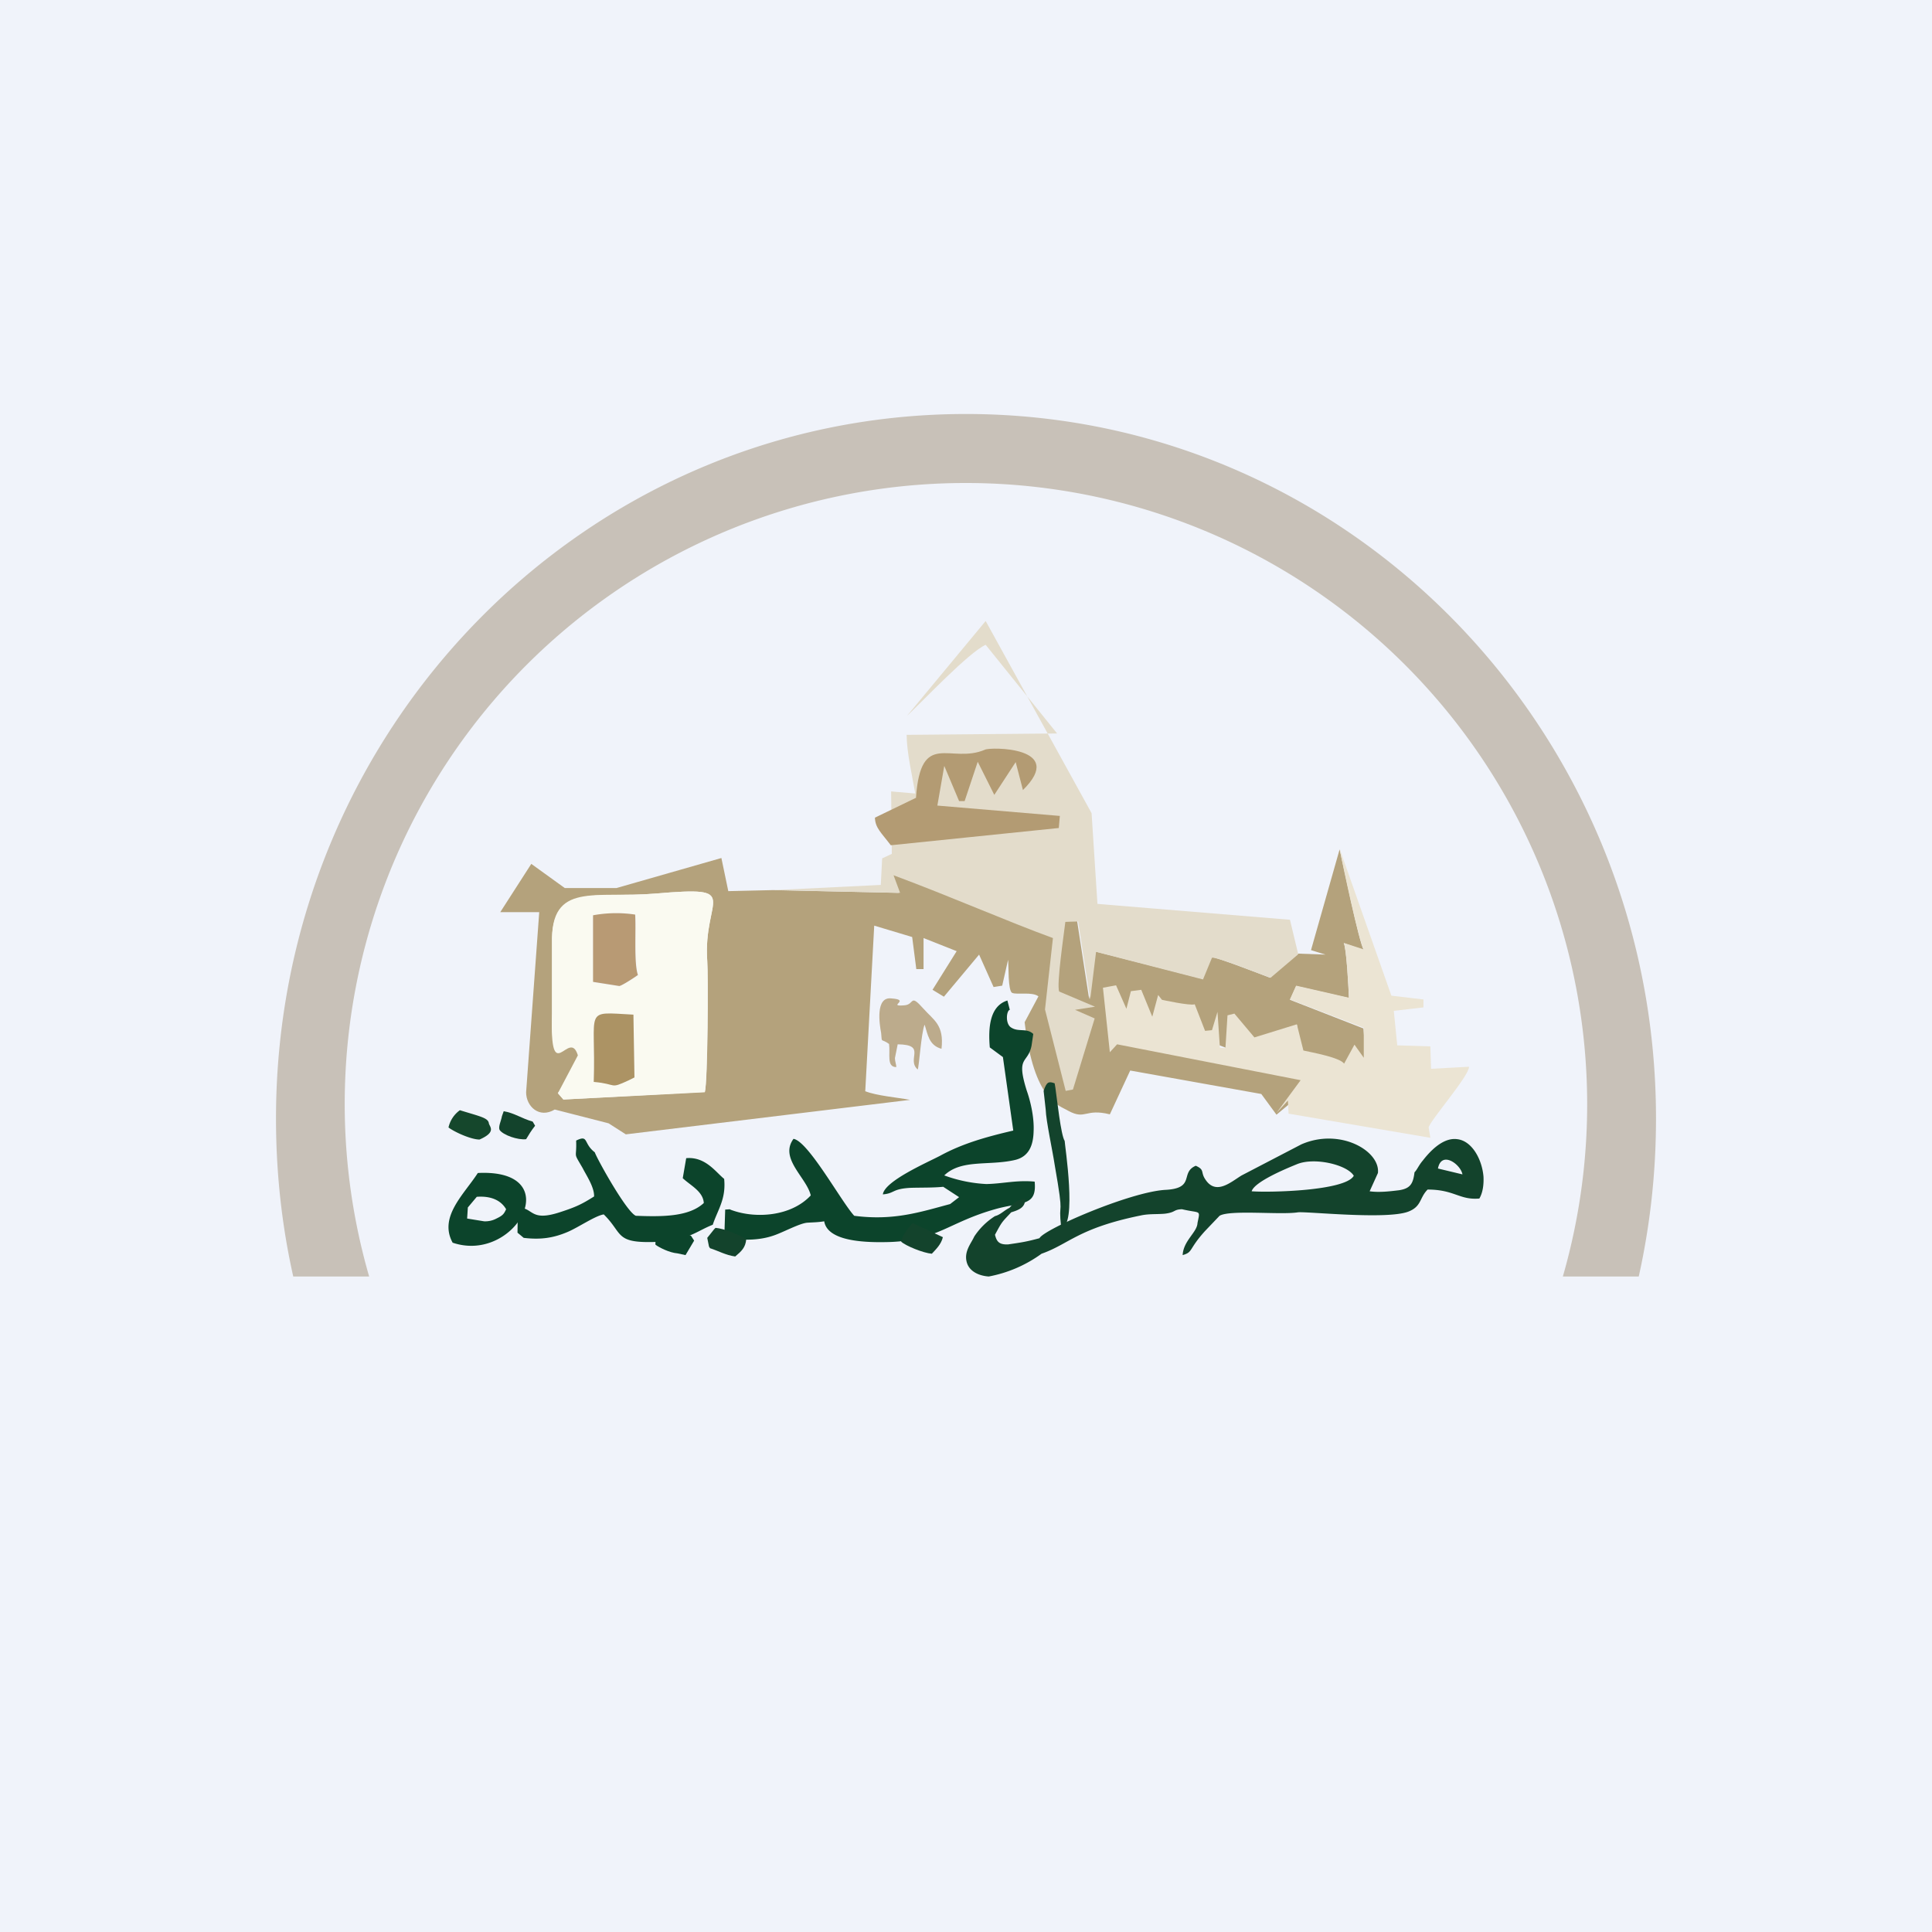 <!-- by TradingView --><svg width="56" height="56" viewBox="0 0 56 56" xmlns="http://www.w3.org/2000/svg"><path fill="#F0F3FA" d="M0 0h56v56H0z"/><path fill-rule="evenodd" d="M17.13 30.67c-.38-1.41-1.2.94-1.13-1.3v-2c-.04-1.8 1.24-1.32 3.01-1.47 2.56-.22 1.36.11 1.49 1.95.03.38.02 3.5-.07 3.8l-4.1.22-.16-.19.95-1.01Zm20.48-3.03-.8.7c-.26-.1-1.55-.6-1.7-.6l-.26.63-3.1-.79-.18 1.38-.35-2.27-.37.02c-.04.33-.24 1.8-.17 2.02l.17.39.52.5-.94-.28.25-2.3c-1.62-.62-3.36-1.28-4.93-2l.3.84-3.64-.08-1.3.03-.2-.96-3.04.87h-1.5l-.97-.7-.9 1.4h1.13l-.38 5.22c0 .41.38.77.83.5l1.56.4.5.32 8.24-1c-.38-.07-.97-.12-1.3-.25l.26-4.8 1.1.33.12.93h.21v-.9l.96.38-.7 1.12.33.2 1.02-1.22.42.94.25-.04.17-.75c.02.15-.01.9.12.96.15.06.58-.04.76.1l-.4.75c.27 2.28.99 2.4 1.27 2.57.5.27.48-.08 1.2.1l.59-1.27 3.8.68.44.6 1.13-.94-5.48-2.11.75.22c.02-.1 2.48 2.24 4.2.23-.2 1.3 1.48 2.33 2.02 1.3l-.1-1.2-2.13-.83.18-.4 1.53.35c-.01-.26-.07-1.45-.15-1.59l.58.2c-.14-.23-.6-2.5-.7-2.92L38 27.54l.42.13-.82-.03Z" fill="#B4A27C"/><path d="m22.45 25.8 3.64.08-.19-.51c1.67.62 3.3 1.34 4.62 1.82l-.23 2.07.6 2.36.21-.04.63-2.06-.57-.25.58-.09-1.04-.44c-.08-.2.14-1.68.18-2.02l.37-.01.35 2.26.17-1.38 3.1.8.26-.63c.15-.03 1.45.5 1.7.58l.8-.68-.24-1-5.58-.46-.17-2.63L28.57 18l-2.28 2.75c.48-.45 1.79-1.84 2.28-2.06l2.07 2.57-4.36.04c0 .49.16 1.19.25 1.7l-.7-.06.02 1.81-.28.13-.04.77-3.08.15Z" fill="#E3DCCB"/><path d="m37 32.26.33-.36.02.38 4.11.7-.05-.3c.04-.2 1.18-1.5 1.17-1.76l-1.1.06-.02-.65-.96-.03-.1-1 .86-.1v-.23l-.93-.11-1.5-4.26c.08.44.56 2.7.7 2.92l-.58-.19c.08.15.14 1.34.15 1.59l-1.53-.35-.18.4 2.14.82v.87l-.27-.38-.3.55c-.13-.18-.91-.32-1.18-.38l-.19-.76-1.23.38-.58-.69-.2.05-.06.95-.16-.01-.07-1.04-.16.53-.2.02-.3-.77c-.13.05-.95-.13-.95-.13l-.11-.14-.17.63-.32-.78-.3.04-.13.51-.3-.68-.38.07.2 1.87.21-.23 5.32 1.04-.7.95Z" fill="#EBE4D3"/><path d="M17.21 31.36c.06-2.15-.33-2.03 1.15-1.95l.03 1.82-.16.08c-.56.27-.31.11-1.02.05Zm-.02-4.83c.32-.06.96-.11 1.24-.01 0 .44-.04 1.41.08 1.75-.1.06-.48.31-.55.32 0 0-.73-.1-.76-.12-.01-.04-.03-1.81-.01-1.94Zm-.44 4.06-.58 1.1.16.18 4.1-.21c.08-.3.1-3.43.07-3.8-.13-1.85 1.07-2.18-1.49-1.96-1.77.15-3.05-.36-3.01 1.43v2.04c-.07 2.23.5.4.75 1.22Z" fill="#FAFAF1"/><path d="m26.56 23.12-1.2.58c.01.3.18.43.46.8l4.87-.5.03-.35-3.55-.3.2-1.15.43 1.02h.16l.38-1.14.48.96.62-.95.21.81c1.28-1.26-.95-1.25-1.1-1.17-1 .43-1.86-.6-2 1.39Z" fill="#B39B73"/><path d="M17.19 26.53v1.93l.76.12c.08-.01.46-.26.54-.32-.12-.34-.05-1.3-.08-1.75a3.7 3.7 0 0 0-1.22.02Z" fill="#B89A74"/><path d="M17.21 31.36c.7.06.44.22 1.02-.05l.16-.08-.03-1.82c-1.48-.08-1.08-.2-1.15 1.95Z" fill="#AC9364"/><path d="M25.77 30.26c.04.29-.08.67.21.67 0-.08-.04-.16-.04-.26l.08-.4c.86.01.24.43.58.73.04-.07.1-1.06.2-1.3.09.27.12.6.49.7.08-.7-.23-.83-.52-1.16-.41-.46-.25-.12-.56-.1-.52.04.21-.16-.37-.2-.47-.06-.35.74-.3 1 .03.32-.02.14.23.32Z" fill="#BCAB8C"/><path d="m28.69 30.36.38.28.3 2.13c-.77.18-1.46.37-2.12.73-.36.19-1.61.73-1.66 1.12.35-.03.26-.16.8-.19.32-.01.64 0 .95-.03l.46.3-.26.2c-.86.23-1.64.49-2.78.34-.37-.4-1.33-2.16-1.76-2.23-.42.57.38 1.12.5 1.64-.57.61-1.58.67-2.25.44-.16-.05-.02-.04-.23-.03l-.02.62.15.23c.46.04.88.04 1.28-.1.27-.09.76-.36.98-.37.15-.01.3-.01.48-.04.1.6 1.24.62 1.91.6 1.37-.05 1.7-.57 3.04-.95.77-.22 1.22-.07 1.15-.8-.52-.05-.92.06-1.4.07a4.13 4.13 0 0 1-1.22-.25c.5-.48 1.3-.27 2.06-.45.4-.1.52-.43.53-.83.02-.42-.1-.9-.2-1.18-.32-1.02.03-.76.14-1.3l.05-.34c-.19-.18-.42-.05-.63-.18-.19-.1-.15-.5-.05-.52L29.2 29c-.51.16-.56.78-.51 1.36ZM16.7 33.06c.02.56-.1.3.19.8.1.2.34.55.33.82-.35.22-.51.3-.97.45-.9.3-.77-.13-1.24-.13l-.01.73.18.15c.5.06.87 0 1.27-.17.31-.13.8-.47 1.05-.51.56.55.32.83 1.45.8 1-.03 1.22-.31 1.71-.5.14-.43.39-.74.33-1.33-.24-.19-.54-.65-1.1-.6l-.1.58c.22.21.59.38.61.72-.43.4-1.2.4-1.97.37-.27-.11-1.12-1.64-1.19-1.84-.34-.26-.17-.52-.54-.34Z" fill="#0C442B"/><path d="m13.56 35 .26-.31c.41-.03.7.1.85.36-.06.13-.09.18-.28.27a.69.69 0 0 1-.36.08l-.49-.08.02-.31Zm-.44 1.02c1.83.62 3.34-2.15.73-2.02-.4.62-1.14 1.27-.73 2.02Z" fill="#0C442B"/><path d="m30.25 31.62.06.54c.01.33.2 1.2.26 1.6.3 1.71.09.93.19 1.83.47-.04.1-2.42.1-2.52-.11-.17-.22-1.2-.27-1.55l-.02-.12c-.17-.06-.23-.05-.32.22Z" fill="#13432C"/><path d="M36.28 34.53c.08-.28 1.03-.67 1.3-.78.51-.22 1.47.01 1.66.33-.24.44-2.45.49-2.96.45Zm-6.97.61c.19-.06.42-.13.4-.39-.2 0-.32.11-.45.26-.15.07-.26.2-.42.24a2 2 0 0 0-.6.59c-.09.2-.3.43-.22.74.07.27.35.4.64.42a3.8 3.8 0 0 0 1.53-.66c.8-.28 1.06-.74 2.88-1.11.23-.05.46-.03.69-.05.33-.04.24-.12.5-.13.55.13.53 0 .45.4-.01.27-.41.51-.43.93.31-.09.16-.16.65-.7l.42-.44c.3-.18 1.77-.02 2.27-.1.26-.03 2.57.22 3.2-.02.39-.15.32-.4.56-.64.78 0 .92.31 1.5.26.1-.17.13-.4.12-.63-.04-.5-.33-1.04-.76-1.09-.28-.04-.62.13-1 .62-.12.14-.16.26-.24.34-.04.33-.12.47-.45.52-.25.03-.57.07-.85.03l.24-.53c.07-.64-1.1-1.32-2.22-.83l-1.73.9c-.3.18-.74.59-1.05.12-.15-.22-.01-.28-.28-.4-.47.2.01.66-.9.7-1.03.07-3.5 1.14-3.63 1.4-.37.1-.5.12-.91.18-.26.01-.33-.08-.38-.28.21-.39.19-.35.47-.65Zm12.37-1.27c.1-.53.66-.12.71.17l-.71-.17Z" fill="#13432C"/><path d="M13.33 32.18a.84.84 0 0 0-.33.5c.17.13.65.35.9.35.5-.22.29-.37.27-.47-.02-.16-.26-.2-.84-.38Z" fill="#15472C"/><path d="M26.12 35.99c.13.12.64.33.89.35.12-.13.27-.27.32-.48l-.88-.41c-.12.15-.28.32-.33.54ZM20.5 35.88l.05.25.03.05c.25.08.45.2.73.24.18-.15.3-.26.32-.5-.2-.13-.64-.31-.89-.33l-.04.04-.2.25Z" fill="#13432C"/><path d="M19 36.08c.11.08.4.23.64.25l.23.05.25-.42-.09-.14-.44-.18-.32-.05c-.1.12-.3.3-.27.49Z" fill="#0C442B"/><path d="M14.55 32.35c-.03.16-.11.3-.07.4.1.15.53.3.77.27.07-.12.15-.25.26-.39l-.07-.12c-.32-.09-.53-.25-.84-.3l-.05.14Z" fill="#13432C"/><path d="M8.5 37c-.33-1.47-.5-3-.5-4.58C8 21.14 16.95 12 28 12s20 9.14 20 20.42c0 1.57-.17 3.1-.5 4.58h-2.2A18.01 18.01 0 0 0 28 14a18 18 0 0 0-17.3 23H8.5Z" fill="#A09077" fill-opacity=".5"/></svg>